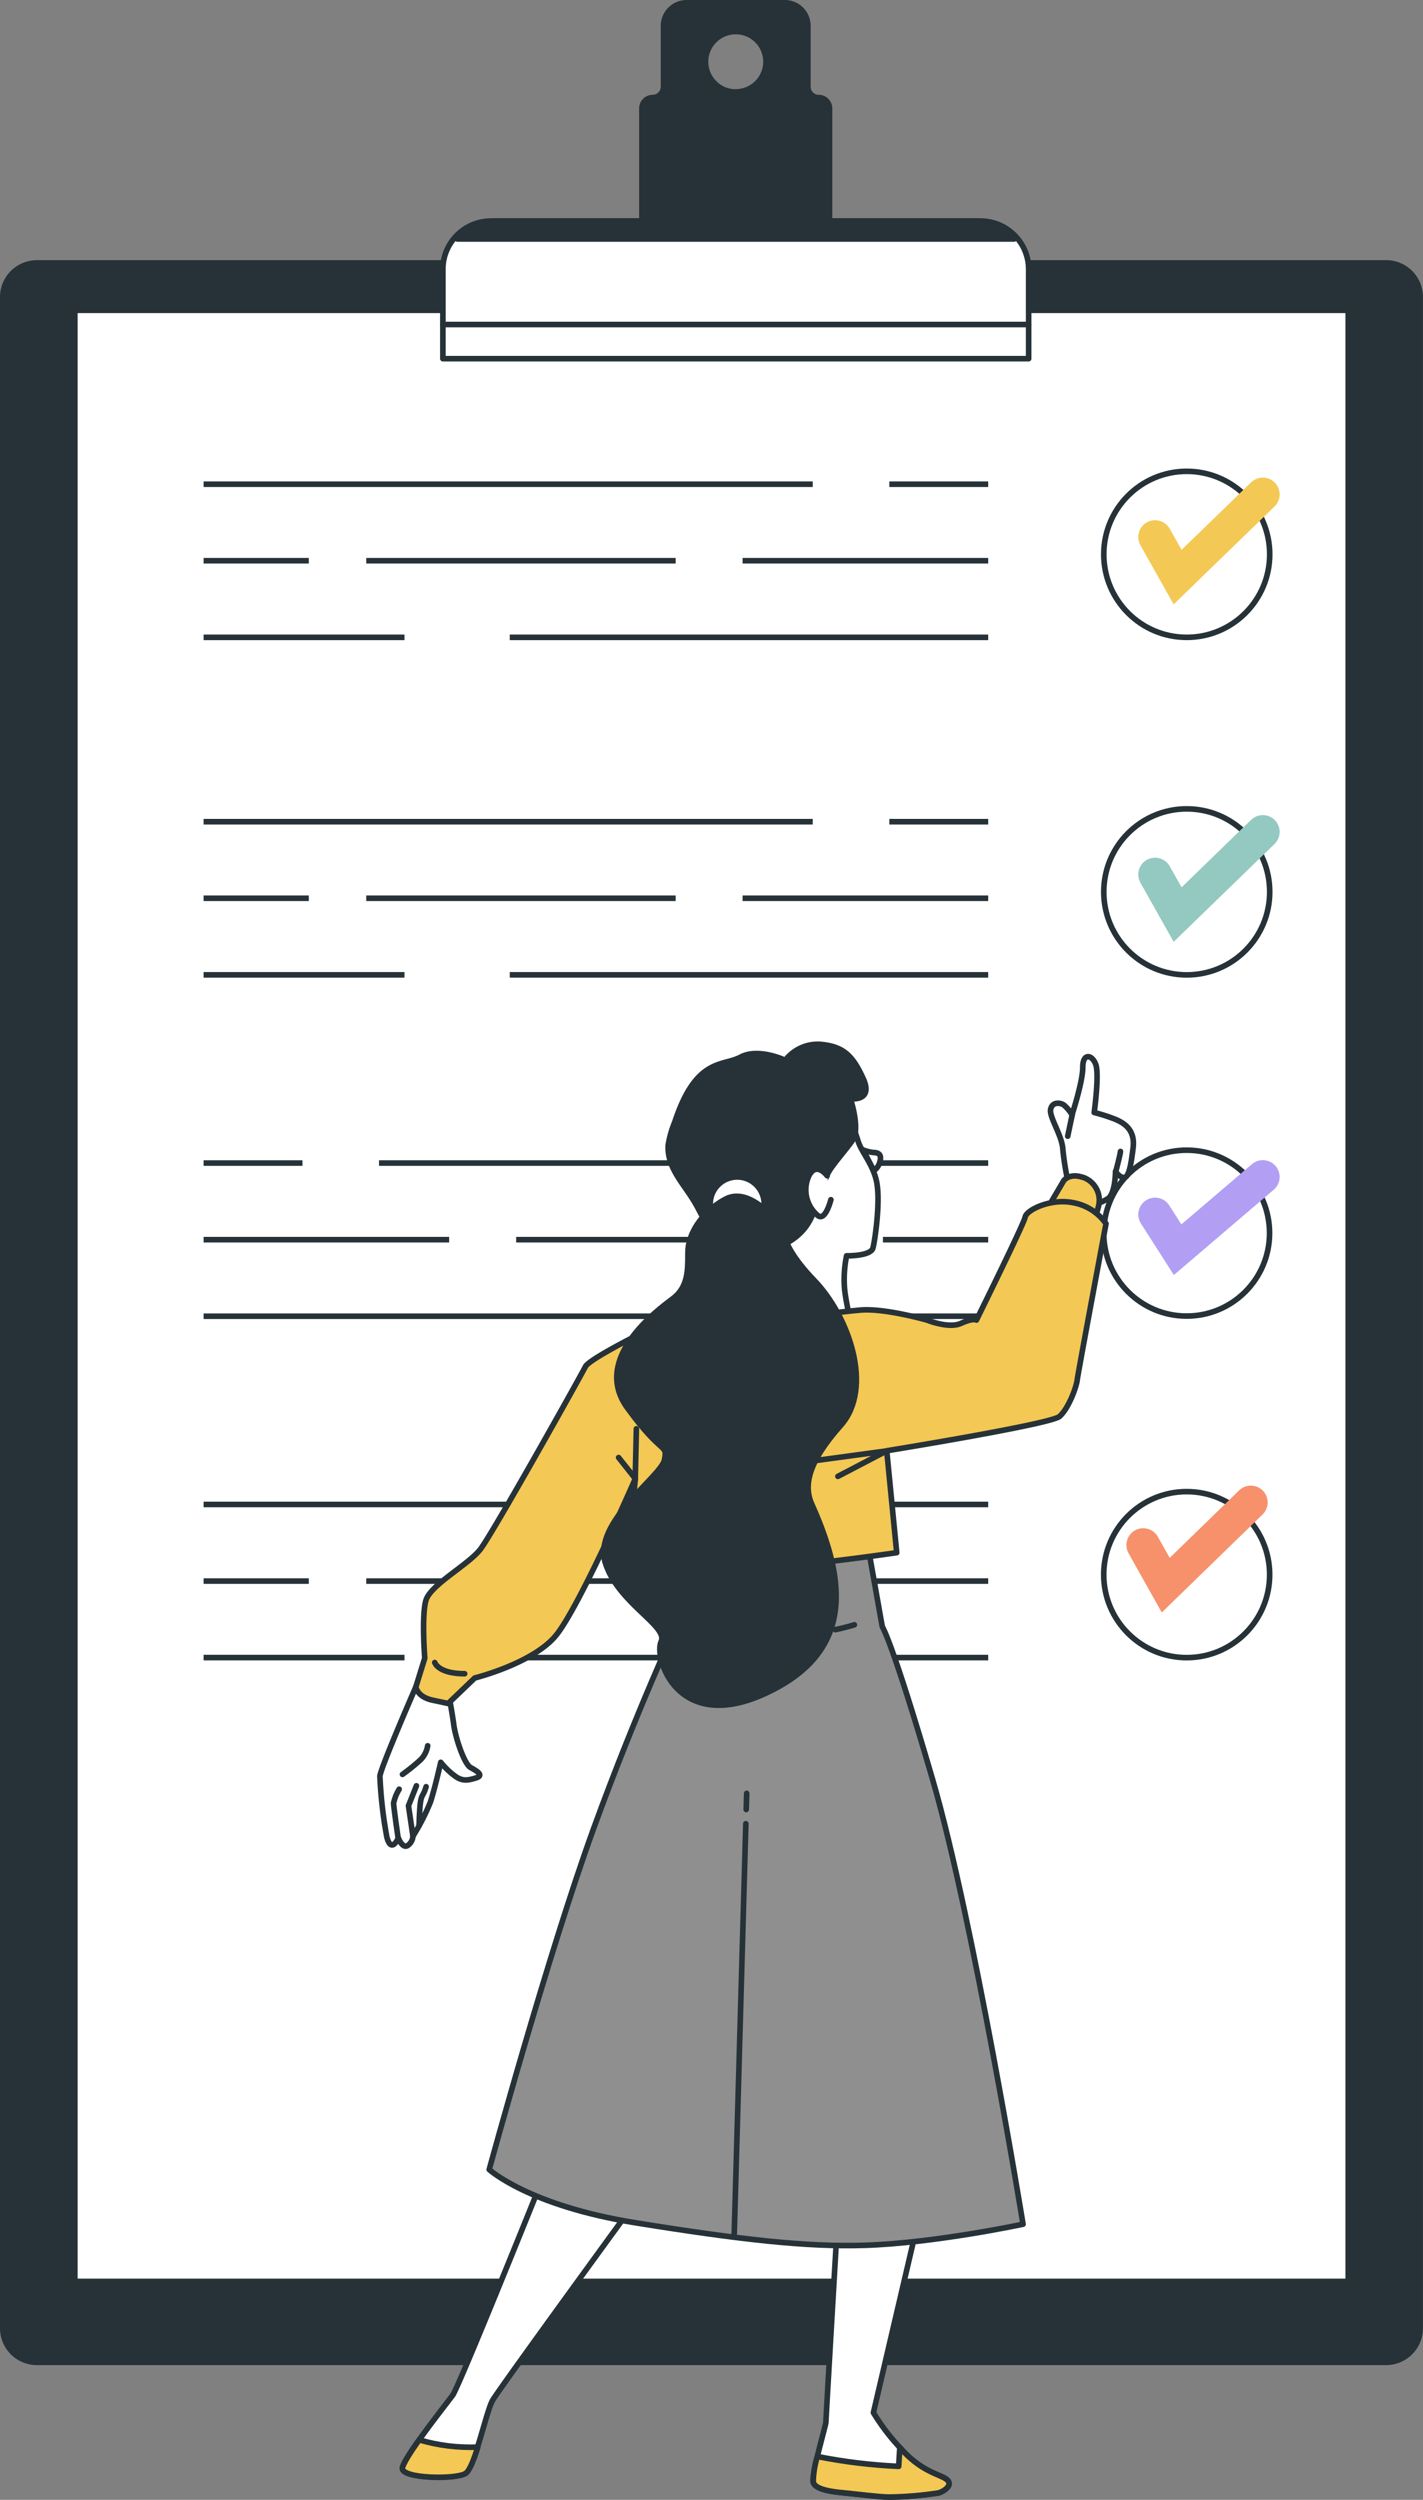 <?xml version="1.0" encoding="UTF-8"?>
<svg xmlns="http://www.w3.org/2000/svg" width="254" height="446">
  <rect width="100%" height="100%" fill="#808080" stroke="none"/>
  <defs>
    <style>.cls-1{stroke-miterlimit:10;stroke-width:1px}.cls-1,.cls-2,.cls-3,.cls-4{fill:none}.cls-1,.cls-7,.cls-8,.cls-2,.cls-3,.cls-4,.cls-6{stroke:#263238}.cls-2{stroke-miterlimit:10}.cls-7,.cls-8,.cls-3,.cls-6{stroke-linecap:round;stroke-linejoin:round}.cls-4{stroke-miterlimit:10;stroke-width:1px}.cls-6{fill:#f4c854}.cls-7{fill:#263238}.cls-8{fill:#fff}</style>
  </defs>
  <path d="M6.56 46.91h240.87c3.35 0 6.06 2.72 6.06 6.06V415.4c0 3.35-2.72 6.06-6.06 6.06H6.57c-3.35 0-6.07-2.72-6.07-6.07V52.98c0-3.35 2.72-6.06 6.06-6.06Z" class="cls-7"></path>
  <path d="M13.36 55.36h227.29v351.67H13.36z" class="cls-8"></path>
  <path d="M158.74 146.6h17.65M36.34 146.6h108.73M132.55 160.26h43.84M65.37 160.26h55.23M36.34 160.26h18.78M90.99 173.92h85.4M36.34 173.92H72.2" class="cls-2"></path>
  <circle cx="211.83" cy="159.12" r="14.81" class="cls-4"></circle>
  <path d="M53.99 207.5H36.34M176.39 207.5H67.65M80.17 221.17H36.34M147.36 221.17H92.13M176.39 221.17H157.6M121.74 234.83h-85.4M176.39 234.83h-35.87" class="cls-2"></path>
  <circle cx="211.83" cy="220.01" r="14.8" class="cls-4" transform="rotate(-89.94 211.816 220.014)"></circle>
  <path d="M158.74 268.41h17.65M36.34 268.41h108.73M132.55 282.08h43.84M65.37 282.08h55.23M36.34 282.08h18.78M90.99 295.73h85.4M36.34 295.73H72.2" class="cls-2"></path>
  <circle cx="211.82" cy="280.93" r="14.81" class="cls-1"></circle>
  <path d="M146.14 17.42c-1.07 0-1.94-.87-1.94-1.94h0V4.61A4.11 4.11 0 0 0 140.09.5h-17.53c-2.27 0-4.11 1.83-4.12 4.1 0 0 0 0 0 0v10.87c0 1.06-.85 1.93-1.92 1.94 0 0 0 0 0 0h0c-1.06 0-1.93.85-1.94 1.92V48.8h33.48V19.34c0-1.06-.86-1.93-1.93-1.93h0Zm-14.82-1c-2.98 0-5.39-2.43-5.39-5.41s2.43-5.39 5.41-5.39 5.39 2.42 5.39 5.4a5.4 5.4 0 0 1-5.41 5.38v.02Z" class="cls-7"></path>
  <path d="M87.68 39.43h87.31c4.76 0 8.62 3.87 8.62 8.63v9.93H79.05v-9.93c0-4.77 3.86-8.63 8.63-8.63Z" class="cls-8"></path>
  <path d="M81.64 42.64h99.38a9.807 9.807 0 0 0-7.27-3.21h-84.8a9.799 9.799 0 0 0-7.3 3.21Z" class="cls-7"></path>
  <path d="M79.05 57.9h104.56v6.09H79.05z" class="cls-8"></path>
  <path d="m206.18 216.67 4.02 6.29 15.21-12.98" style="stroke:#b29ff4;stroke-width:6px;stroke-linecap:round;stroke-miterlimit:10;fill:none"></path>
  <path d="m206.18 156.02 4.02 7.15 15.21-14.75" style="stroke:#93c9c1;stroke-width:6px;stroke-miterlimit:10;fill:none;stroke-linecap:round"></path>
  <path d="M158.74 86.39h17.65M36.34 86.39h108.73M132.55 100.04h43.84M65.37 100.04h55.23M36.34 100.04h18.78M90.99 113.71h85.4M36.34 113.71H72.2" class="cls-2"></path>
  <circle cx="211.83" cy="98.9" r="14.81" class="cls-1"></circle>
  <path d="m206.18 95.81 4.02 7.15 15.21-14.75" style="stroke:#f4c854;stroke-width:6px;stroke-linecap:round;stroke-miterlimit:10;fill:none"></path>
  <path d="m204.06 275.65 4.02 7.16 15.19-14.76" style="stroke-width:6px;stroke:#f6916c;stroke-linecap:round;stroke-miterlimit:10;fill:none"></path>
  <path d="M156.55 211.24c-.57-3.42-2.85-5.71-3.43-7.8-.49-1.58-1.12-3.11-1.9-4.57a60.61 60.61 0 0 0-4.47 12.47l-.5-1.19-9.42 7.42-.56 16.51 15.34.72s-.63-2.73-.85-4.76c-.17-2-.05-4.02.35-5.99 0 0 4.34.1 4.72-1.43s1.28-7.99.71-11.39Z" class="cls-8"></path>
  <path d="M154.08 205.17c.58.22 1.18.37 1.79.45.56 0 1.56.11 1.23 1.46a2.86 2.86 0 0 1-1.12 1.79l-1.9-3.69ZM149.52 395.91s-2.1 35.65-2.1 36.22-2.64 9.42-2.26 10.73 3.39 1.7 5.47 1.89 6.4.75 8.09.75c2.97-.04 5.93-.29 8.86-.75 1.13-.38 2.63-1.51 1.32-2.45s-4.52-1.32-8.29-5.65a37.46 37.46 0 0 1-4.71-6.21l7.98-34.14-14.36-.38ZM96.6 389.33s-14.68 36.5-15.8 38.01-8.75 11.13-8.98 12.97 9.56 2.05 11.25.93 3.71-10.97 4.84-12.97 26.16-36.31 26.16-36.31l-17.47-2.62Z" class="cls-8"></path>
  <path d="m121.31 283.19-.28 6.12s-7.64 16.48-15.07 36.91c-8.1 22.27-18.64 60.85-18.64 60.85s6.98 6.4 25.94 9.47c18.96 3.06 30.73 4.36 41.02 4.05 12.46-.38 28.33-3.77 28.33-3.77s-8.91-54.58-16.15-79.37c-7.24-24.79-8.98-27.25-8.98-27.25l-2.46-13.82-33.71 6.81Z" style="fill:#8f8f8f;stroke-linejoin:round;stroke-linecap:round;stroke:#263238"></path>
  <path d="m133.13 325.37-2.07 73.13M133.28 319.95l-.08 2.88M149.09 290.75c1.16-.24 2.3-.53 3.41-.87M124.37 291.26c6.79.82 13.64.89 20.44.19" class="cls-3"></path>
  <path d="M190.71 211.15c-.46-2.02-.8-4.07-1-6.13-.14-2.45-2.45-5.73-2.18-7.09s1.64-1.23 2.32-.82c.6.5 1.11 1.1 1.5 1.78 0 0 1.92-5.87 1.92-8.46s1.64-2.31 2.31-.55-.27 8.6-.27 8.6c1.29.33 2.57.74 3.81 1.23 1.24.55 3.55 1.64 3.14 5.05s-.82 5.32-1.64 5.32-1.51-1.09-1.51-1.09 0 3.68-1.23 4.77a7.217 7.217 0 0 1-3.68 1.23s.33-2.72-3.5-3.82Z" class="cls-8"></path>
  <path d="M199.17 208.98s.83-3.14.83-3.55M191.39 198.89l-.81 3.82" class="cls-3"></path>
  <path d="m187.32 214.98 2.56-4.35s1-1.39 3.36-.59h.07c2.15.74 3.36 3.03 2.76 5.23l-.66 2.45s-5.14-2.94-8.1-2.74Z" class="cls-6"></path>
  <path d="M80.06 302.15s.63 3.26.94 5.59 1.86 6.98 2.99 7.6 2.48 1.4.94 1.87-2.48.62-3.88-.47c-.89-.68-1.69-1.46-2.38-2.33 0 0-1.08 4.81-1.86 7.14a39.11 39.11 0 0 1-3.1 6.04 2.19 2.19 0 0 1-1 1.71c-.93.47-1.6-1.39-1.6-1.39s-1.25 2.91-2.06-.16c-.67-3.59-1.08-7.22-1.24-10.86.15-1.56 6.43-15.96 6.43-15.96l5.82 1.23Z" class="cls-8"></path>
  <path d="M71.25 319.21c-.47.76-.81 1.6-1 2.48 0 .62.81 6.21.81 6.21M73.71 327.59l-.8-5.42 1.42-3.57M74.8 325.74s.06-2.93.26-4.27.54-1.1 1-2.71M76.34 311.46c-.14.93-.58 1.8-1.24 2.47-1.03.95-2.12 1.83-3.26 2.64" class="cls-3"></path>
  <path d="M117.94 236.12s-12.66 6.13-13.45 7.71-16.6 29.85-18.78 32.62-8.9 6.32-9.69 9.09-.2 10.28-.2 10.28l-1.59 5.14s.2 1.78 2.99 2.37l2.77.59 4.75-4.55s10.28-2.56 14.43-7.51 14.24-28.07 14.24-28.07l-1.59 15.62c7.47.98 15.02 1.18 22.54.59 12.26-1 25.7-2.99 25.7-2.99l-1.78-18.18s29.26-4.74 30.84-6.12 2.99-5.14 3.16-6.52 5.14-27.87 5.14-27.87a9.14 9.14 0 0 0-5.93-3.76c-4.15-.79-8.3 1.39-8.5 2.57s-8.7 18.38-8.7 18.38-.6-.4-2.76.59-5.99-.56-5.99-.56-7.64-2.2-11.97-1.81-8.5 1-8.5 1-7.71-3.56-13.44-2-13.71 3.39-13.71 3.39Z" class="cls-6"></path>
  <path d="m145.21 260.63 13.05-1.77-8.7 4.54M113.59 254.91l-.2 8.88-2.97-3.75M77.6 296.61s.6 2 5.34 2" class="cls-3"></path>
  <path d="M128.65 220.25c6.49 4.99 11.97 2 14.3-.36 2.84-2.85 2.82-6.58 4.68-10.14.24-1.3 4.54-5.85 4.87-6.92.77-2.47-.71-6.81-.71-6.81s4.19.58 2.28-3.61-3.62-5.72-7.62-6.09a7.31 7.31 0 0 0-6.28 2.85s-4.76-2.28-7.98-.57c-3.22 1.72-7.93 0-11.75 11.6-.55 1.31-.94 2.69-1.17 4.1-.17 3.36 1.76 5.76 3.66 8.53 2.92 4.26 1.64 4.28 5.72 7.43Z" class="cls-7"></path>
  <path d="M136.41 214.8c0 2.66-2.16 4.82-4.82 4.82s-4.82-2.16-4.82-4.82 2.16-4.82 4.82-4.82h0c2.66 0 4.81 2.16 4.82 4.82Z" class="cls-8"></path>
  <path d="M122.79 223.69c0 2.99 0 5.94-2.67 7.98-2.99 2.22-14.47 10.76-8.16 19.48 6.31 8.72 7.2 6.3 6.65 9.28s-12.8 11.12-10.58 18.35c2.22 7.23 11.31 11.31 9.98 14.09s2.78 16.51 18.55 9.28c15.76-7.23 14.68-19.69 8.35-33.76-1.47-3.25-.78-7.4 5.16-14.08s1.47-19.5-4.79-25.94c-3.69-3.82-5.2-6.86-4.99-7.6s-5.75-9.46-10.75-6.86c-3.11 1.62-5.99 4.7-6.65 8.32-.07.48-.1.97-.09 1.46Z" class="cls-7"></path>
  <path d="M147.63 209.75s-2-2.72-3.32.2a5.974 5.974 0 0 0 1.67 6.92c1.36 1.07 2.33-2.83 2.33-2.83" class="cls-8"></path>
  <path d="M167.58 444.75c1.13-.38 2.63-1.51 1.32-2.45s-4.52-1.32-8.29-5.65l-.2 3.37c-4.88-.22-9.73-.8-14.52-1.76-.46 1.49-.71 3.04-.73 4.6.38 1.32 3.39 1.7 5.47 1.89s6.4.75 8.09.75c2.97-.04 5.93-.29 8.86-.75ZM83.11 441.28c.71-.47 1.46-2.42 2.18-4.69-3.54.14-7.07-.29-10.47-1.3-1.6 2.25-2.89 4.29-2.99 5.06-.16 1.88 9.58 2.05 11.27.93Z" class="cls-6"></path>
</svg>
